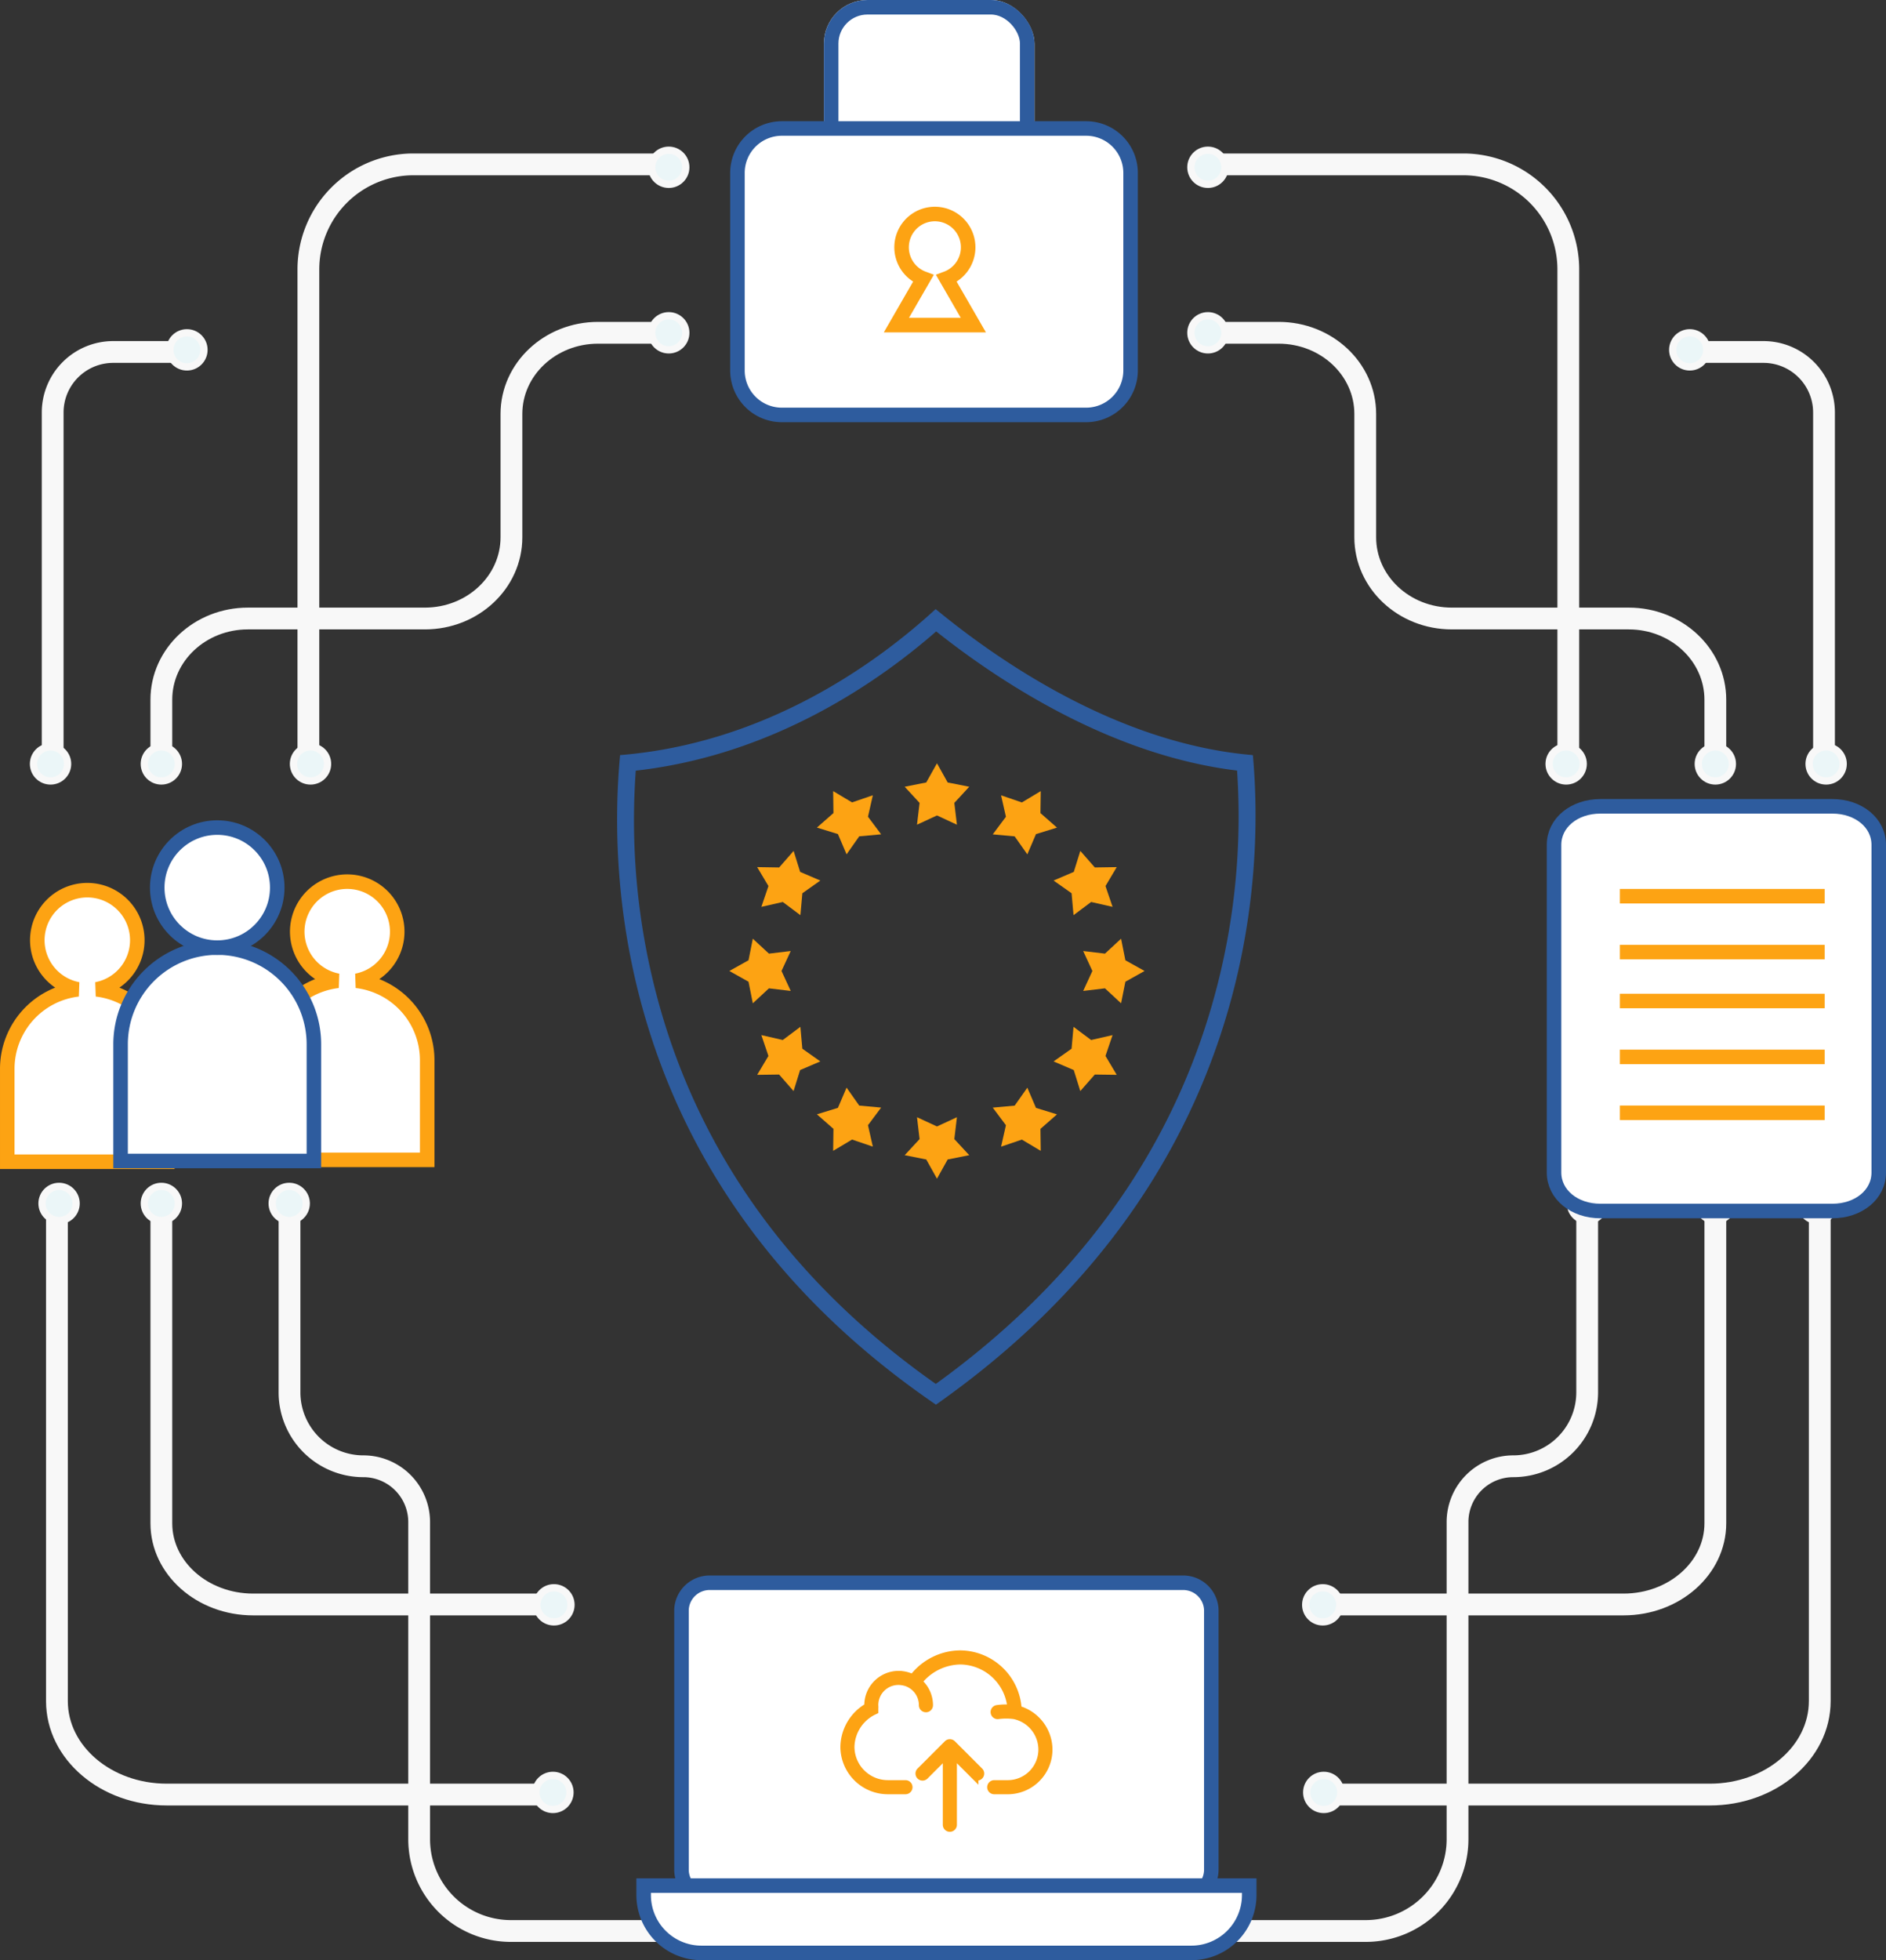 <svg xmlns="http://www.w3.org/2000/svg" width="259.666" height="269.765" viewBox="0 0 259.666 269.765"><rect x="0" y="0" width="259.666" height="269.765" fill="#333333" stroke="none"/><defs><style>.a,.h,.l{fill:none;}.a,.b,.c{stroke:#f8f8f8;}.a{stroke-linecap:round;stroke-linejoin:round;stroke-width:3px;}.a,.h{stroke-miterlimit:10;}.b{fill:#ebf6f8;}.c{fill:#ebebeb;}.d{fill:#2e5c9e;}.e,.j{fill:#fda313;}.f,.g{fill:#fff;}.f{stroke:#2e5c9e;}.f,.g,.h{stroke-width:2px;}.g,.h,.j{stroke:#fda313;}.i{fill:#739ad0;}.k{stroke:none;}</style></defs><g transform="translate(474.92 -7635.667)"><g transform="translate(-336.743 7656.342)"><path class="a" d="M138.119,113.753v-8.731c0-6.173-5.34-11.172-11.92-11.172h-24.36c-6.586,0-11.92-5.005-11.92-11.172V65.7c0-6.173-5.34-11.172-11.92-11.172H68" transform="translate(-40.128 -29.404)"/><path class="a" d="M68,314.1h39.072c6.973,0,12.633-5.005,12.633-11.172v-43.4" transform="translate(-21.713 -113.962)"/><path class="a" d="M102.5,15.03h35.424a14.454,14.454,0,0,1,14.452,14.452v67.7" transform="translate(-74.628 -13.082)"/><path class="a" d="M176.357,257.08v26.768a10.17,10.17,0,0,1-10.169,10.169h0a7.68,7.68,0,0,0-7.681,7.681v43.644a12.634,12.634,0,0,1-12.633,12.633H107.458a9.386,9.386,0,0,1-9.388-9.388h0" transform="translate(-96.01 -112.901)"/><path class="a" d="M42.5,59.03h9.858a8.334,8.334,0,0,1,8.332,8.332v48" transform="translate(52.264 -31.264)"/><path class="a" d="M111.789,257.03v69.286c0,7.106-6.767,12.862-15.12,12.862H43.5" transform="translate(0.578 -112.88)"/><ellipse class="b" cx="2.347" cy="2.347" rx="2.347" ry="2.347" transform="translate(41.593 197.839)"/><ellipse class="b" cx="2.347" cy="2.347" rx="2.347" ry="2.347" transform="translate(78.041 142.599)"/><ellipse class="b" cx="2.347" cy="2.347" rx="2.347" ry="2.347" transform="translate(95.644 142.599)"/><ellipse class="b" cx="2.347" cy="2.347" rx="2.347" ry="2.347" transform="translate(109.727 142.599)"/><ellipse class="b" cx="2.347" cy="2.347" rx="2.347" ry="2.347" transform="translate(110.9 82.111)"/><ellipse class="b" cx="2.347" cy="2.347" rx="2.347" ry="2.347" transform="translate(95.644 82.111)"/><ellipse class="b" cx="2.347" cy="2.347" rx="2.347" ry="2.347" transform="translate(75.107 82.111)"/><ellipse class="b" cx="2.347" cy="2.347" rx="2.347" ry="2.347" transform="translate(41.731 223.657)"/><ellipse class="c" cx="2.347" cy="2.347" rx="2.347" ry="2.347" transform="translate(0 234.219)"/><ellipse class="b" cx="2.347" cy="2.347" rx="2.347" ry="2.347" transform="translate(92.124 25.126)"/><ellipse class="b" cx="2.347" cy="2.347" rx="2.347" ry="2.347" transform="translate(25.784 22.779)"/><ellipse class="b" cx="2.347" cy="2.347" rx="2.347" ry="2.347" transform="translate(25.784 0)"/></g><g transform="translate(-389.956 7719.492)"><g transform="translate(0 0)"><path class="d" d="M217.463,136.689c8.61,6.839,24.039,17.061,41.426,19.151a93.753,93.753,0,0,1-4.9,36.829c-6.478,18.748-18.783,34.746-36.579,47.585-17.818-12.526-30.108-28.393-36.538-47.182a94.542,94.542,0,0,1-4.77-37.218c18.984-2.125,33.524-12.311,41.364-19.165m-.076-3.069c-7.992,7.332-23.241,18.463-43.447,20.095-1.66,17.651-.236,59.521,43.488,89.393,43.634-30.622,45.2-72.047,43.634-89.393-18.415-1.541-34.843-12.818-43.676-20.095Z" transform="translate(-173.532 -133.62)"/></g><g transform="translate(15.452 21.222)"><path class="e" d="M233.848,155.33l1.473,2.64,2.969.587-2.054,2.224.358,3-2.746-1.273-2.752,1.273.358-3-2.054-2.224,2.969-.587Z" transform="translate(-205.26 -155.33)"/><path class="e" d="M211.046,161.85l2.6,1.555,2.863-.98-.669,2.951,1.813,2.423-3.016.276-1.743,2.476-1.191-2.787-2.893-.892,2.277-2Z" transform="translate(-196.752 -158.024)"/><path class="e" d="M194.79,178.11l3.028.047,1.989-2.277.9,2.887,2.781,1.191-2.476,1.749-.27,3.016-2.423-1.813-2.951.669.974-2.863Z" transform="translate(-190.958 -163.822)"/><path class="e" d="M188.26,200.912l2.64-1.473.593-2.969,2.218,2.054,3-.358-1.267,2.746,1.267,2.746-3-.358-2.218,2.06-.593-2.969Z" transform="translate(-188.26 -172.33)"/><path class="e" d="M194.79,223.747l1.549-2.6-.974-2.869,2.951.675,2.423-1.813.27,3.01,2.476,1.749L200.7,223.09l-.9,2.893-1.989-2.277Z" transform="translate(-190.958 -180.872)"/><path class="e" d="M211.046,240.106l.041-3.028-2.277-2,2.893-.892,1.191-2.781,1.743,2.47,3.016.276-1.813,2.423.669,2.951-2.863-.974Z" transform="translate(-196.752 -186.769)"/><path class="e" d="M233.848,246.8l-1.479-2.646-2.969-.587,2.054-2.218-.358-3.01,2.752,1.273,2.746-1.273-.358,3.01,2.054,2.218-2.969.587Z" transform="translate(-205.26 -189.632)"/><path class="e" d="M256.677,240.106l-2.6-1.549-2.863.974.669-2.951-1.813-2.423,3.016-.276,1.743-2.47,1.191,2.781,2.893.892-2.277,2Z" transform="translate(-213.802 -186.769)"/><path class="e" d="M273.036,223.747l-3.022-.041-1.995,2.277-.9-2.893L264.34,221.9l2.476-1.749.27-3.01,2.423,1.813,2.951-.675-.974,2.869Z" transform="translate(-219.698 -180.872)"/><path class="e" d="M279.735,200.912l-2.641,1.479-.593,2.969-2.218-2.06-3,.358,1.267-2.746-1.267-2.746,3,.358,2.218-2.054.593,2.969Z" transform="translate(-222.566 -172.33)"/><path class="e" d="M273.036,178.11l-1.549,2.605.974,2.863-2.951-.669-2.423,1.813-.27-3.016-2.476-1.749,2.781-1.191.9-2.887,1.995,2.277Z" transform="translate(-219.698 -163.822)"/><path class="e" d="M256.677,161.85l-.041,3.028,2.277,2-2.893.892-1.191,2.787-1.743-2.476-3.016-.276,1.813-2.423-.669-2.951,2.863.98Z" transform="translate(-213.802 -158.024)"/></g></g><g transform="translate(-373.39 7635.667)"><g transform="translate(0 0)"><g transform="translate(11.907)"><g class="f" transform="translate(0)"><rect class="k" width="28.991" height="30.026" rx="6"/><rect class="l" x="1" y="1" width="26.991" height="28.026" rx="5"/></g></g><path class="f" d="M239.086,72.5h-41.9a6.114,6.114,0,0,1-6.114-6.114V39.194a6.114,6.114,0,0,1,6.114-6.114h41.9a6.114,6.114,0,0,1,6.114,6.114V66.385A6.122,6.122,0,0,1,239.086,72.5Z" transform="translate(-191.07 -15.396)"/><path class="g" d="M239.235,68.425l-3.7-6.408a4.583,4.583,0,1,0-3.192,0l-3.7,6.408Z" transform="translate(-206.755 -23.685)"/></g></g><g transform="translate(-473.92 7749.56)"><g transform="translate(35.787 7.446)"><path class="g" d="M103.369,190.932a6.883,6.883,0,1,0-2.558,0,11.017,11.017,0,0,0-9.74,10.937v13.707H113.1V201.87A11.007,11.007,0,0,0,103.369,190.932Z" transform="translate(-91.07 -177.29)"/></g><g transform="translate(0 8.62)"><path class="g" d="M42.379,192.932a6.883,6.883,0,1,0-2.558,0,11.017,11.017,0,0,0-9.74,10.937v12.792H52.113V203.87A11.012,11.012,0,0,0,42.379,192.932Z" transform="translate(-30.08 -179.29)"/></g><g transform="translate(15.602 0)"><g transform="translate(0 16.518)"><path class="f" d="M83.286,222.118H56.67v-16.06A13.309,13.309,0,0,1,69.978,192.75h0a13.309,13.309,0,0,1,13.308,13.308Z" transform="translate(-56.67 -192.75)"/></g><g transform="translate(5.046)"><ellipse class="f" cx="8.262" cy="8.262" rx="8.262" ry="8.262"/></g></g></g><g transform="translate(-470.308 7656.342)"><path class="a" d="M68,113.753v-8.731c0-6.173,5.34-11.172,11.92-11.172h24.36c6.586,0,11.92-5.005,11.92-11.172V65.7c0-6.173,5.34-11.172,11.92-11.172h10" transform="translate(-50.397 -29.404)"/><path class="a" d="M119.7,314.1H80.632C73.659,314.1,68,309.094,68,302.927v-43.4" transform="translate(-50.397 -113.962)"/><path class="a" d="M152.376,15.03H116.952A14.454,14.454,0,0,0,102.5,29.482v67.7" transform="translate(-64.653 -13.082)"/><path class="a" d="M98.07,257.08v26.769a10.17,10.17,0,0,0,10.169,10.169h0a7.68,7.68,0,0,1,7.681,7.681v43.644a12.634,12.634,0,0,0,12.633,12.633h38.416a9.386,9.386,0,0,0,9.388-9.388h0" transform="translate(-62.823 -112.901)"/><path class="a" d="M60.69,59.03H50.832A8.334,8.334,0,0,0,42.5,67.362v48" transform="translate(-39.86 -31.264)"/><path class="a" d="M43.5,257.03v69.286c0,7.106,6.767,12.862,15.12,12.862h53.169" transform="translate(-40.273 -112.88)"/><ellipse class="b" cx="2.347" cy="2.347" rx="2.347" ry="2.347" transform="translate(69.307 197.839)"/><ellipse class="b" cx="2.347" cy="2.347" rx="2.347" ry="2.347" transform="translate(32.859 142.6)"/><ellipse class="b" cx="2.347" cy="2.347" rx="2.347" ry="2.347" transform="translate(15.256 142.6)"/><ellipse class="b" cx="2.347" cy="2.347" rx="2.347" ry="2.347" transform="translate(1.174 142.6)"/><ellipse class="b" cx="2.347" cy="2.347" rx="2.347" ry="2.347" transform="translate(0 82.111)"/><ellipse class="b" cx="2.347" cy="2.347" rx="2.347" ry="2.347" transform="translate(15.256 82.111)"/><ellipse class="b" cx="2.347" cy="2.347" rx="2.347" ry="2.347" transform="translate(35.793 82.111)"/><ellipse class="b" cx="2.347" cy="2.347" rx="2.347" ry="2.347" transform="translate(69.169 223.657)"/><ellipse class="c" cx="2.347" cy="2.347" rx="2.347" ry="2.347" transform="translate(110.9 234.219)"/><ellipse class="b" cx="2.347" cy="2.347" rx="2.347" ry="2.347" transform="translate(18.777 25.126)"/><ellipse class="b" cx="2.347" cy="2.347" rx="2.347" ry="2.347" transform="translate(85.116 22.779)"/><ellipse class="b" cx="2.347" cy="2.347" rx="2.347" ry="2.347" transform="translate(85.116 0)"/></g><g transform="translate(-260.958 7746.633)"><g transform="translate(0 0)"><path class="f" d="M394.818,216.587H362.886c-3.592,0-6.386-2.258-6.386-5.3V166.194c0-3.046,2.794-5.3,6.386-5.3h31.932c3.592,0,6.386,2.258,6.386,5.3v45.088C401.213,214.328,398.419,216.587,394.818,216.587Z" transform="translate(-356.5 -160.89)"/></g><g transform="translate(9.065 12.372)"><line class="h" x2="28.2" transform="translate(0 0)"/><line class="h" x2="28.2" transform="translate(0 7.692)"/><line class="h" x2="28.2" transform="translate(0 14.423)"/><line class="h" x2="28.2" transform="translate(0 22.115)"/><line class="h" x2="28.2" transform="translate(0 29.808)"/></g></g><g transform="translate(-386.3 7853.492)"><g transform="translate(0 0)"><path class="i" d="M236.715,368.939h-58.8a7.075,7.075,0,0,1-7.074-7.075v-34.48a7.075,7.075,0,0,1,7.074-7.075h58.8a7.075,7.075,0,0,1,7.075,7.075v34.48A7.079,7.079,0,0,1,236.715,368.939Z" transform="translate(-165.633 -320.31)"/><path class="f" d="M180.694,369.5a3.874,3.874,0,0,1-3.984-3.747V329.917a3.874,3.874,0,0,1,3.984-3.747h64.98a3.874,3.874,0,0,1,3.984,3.747v35.838a3.874,3.874,0,0,1-3.984,3.747Z" transform="translate(-171.503 -326.169)"/><path class="f" d="M237.438,400.091H169.985a7.954,7.954,0,0,1-7.955-7.955V390.83h83.375v1.306A7.964,7.964,0,0,1,237.438,400.091Z" transform="translate(-162.03 -349.151)"/><g transform="translate(27.586 9.805)"><path class="j" d="M23.958,12.111A8.047,8.047,0,0,0,16.019,4.5,8.285,8.285,0,0,0,9.465,7.794c-.035-.018-.072-.031-.107-.048-.093-.045-.188-.088-.284-.126-.054-.021-.108-.04-.163-.06-.095-.033-.191-.063-.289-.089-.055-.015-.109-.03-.164-.042-.105-.024-.212-.042-.321-.058-.048-.007-.095-.016-.143-.022A4.361,4.361,0,0,0,7.52,7.32a4.235,4.235,0,0,0-4.23,4.23c0,.061,0,.12.008.179A6.5,6.5,0,0,0,0,17.262,6.044,6.044,0,0,0,6.037,23.3H8.46a.47.47,0,0,0,0-.94H6.037a5.1,5.1,0,0,1-5.1-5.1,5.587,5.587,0,0,1,3.023-4.819l.267-.127v-.3c0-.058,0-.117.007-.176l0-.082-.006-.088c0-.041-.006-.082-.006-.123A3.268,3.268,0,0,1,7.951,8.291l.109.017a3.227,3.227,0,0,1,.372.083L8.48,8.4a3.224,3.224,0,0,1,.394.151c.032.015.064.031.1.047a3.216,3.216,0,0,1,.332.188A3.288,3.288,0,0,1,10.81,11.55a.47.47,0,1,0,.94,0,4.22,4.22,0,0,0-1.5-3.229A7.444,7.444,0,0,1,16.019,5.44,7.1,7.1,0,0,1,23,11.967a8.95,8.95,0,0,0-1.919.059.47.47,0,0,0,.07.935.462.462,0,0,0,.071-.006,8.666,8.666,0,0,1,2.2,0,4.817,4.817,0,0,1,3.838,4.693,4.719,4.719,0,0,1-4.713,4.713H20.68a.47.47,0,1,0,0,.94h1.867A5.66,5.66,0,0,0,28.2,17.647,5.784,5.784,0,0,0,23.958,12.111Z" transform="translate(0 -4.5)"/><path class="j" d="M26.563,30.639a.465.465,0,0,0-.153-.1.471.471,0,0,0-.512.1L22.138,34.4a.47.47,0,1,0,.665.665l2.958-2.958V41.78a.47.47,0,0,0,.94,0V32.105l2.958,2.958a.47.47,0,1,0,.665-.665Z" transform="translate(-11.66 -18.281)"/></g></g></g></g></svg>